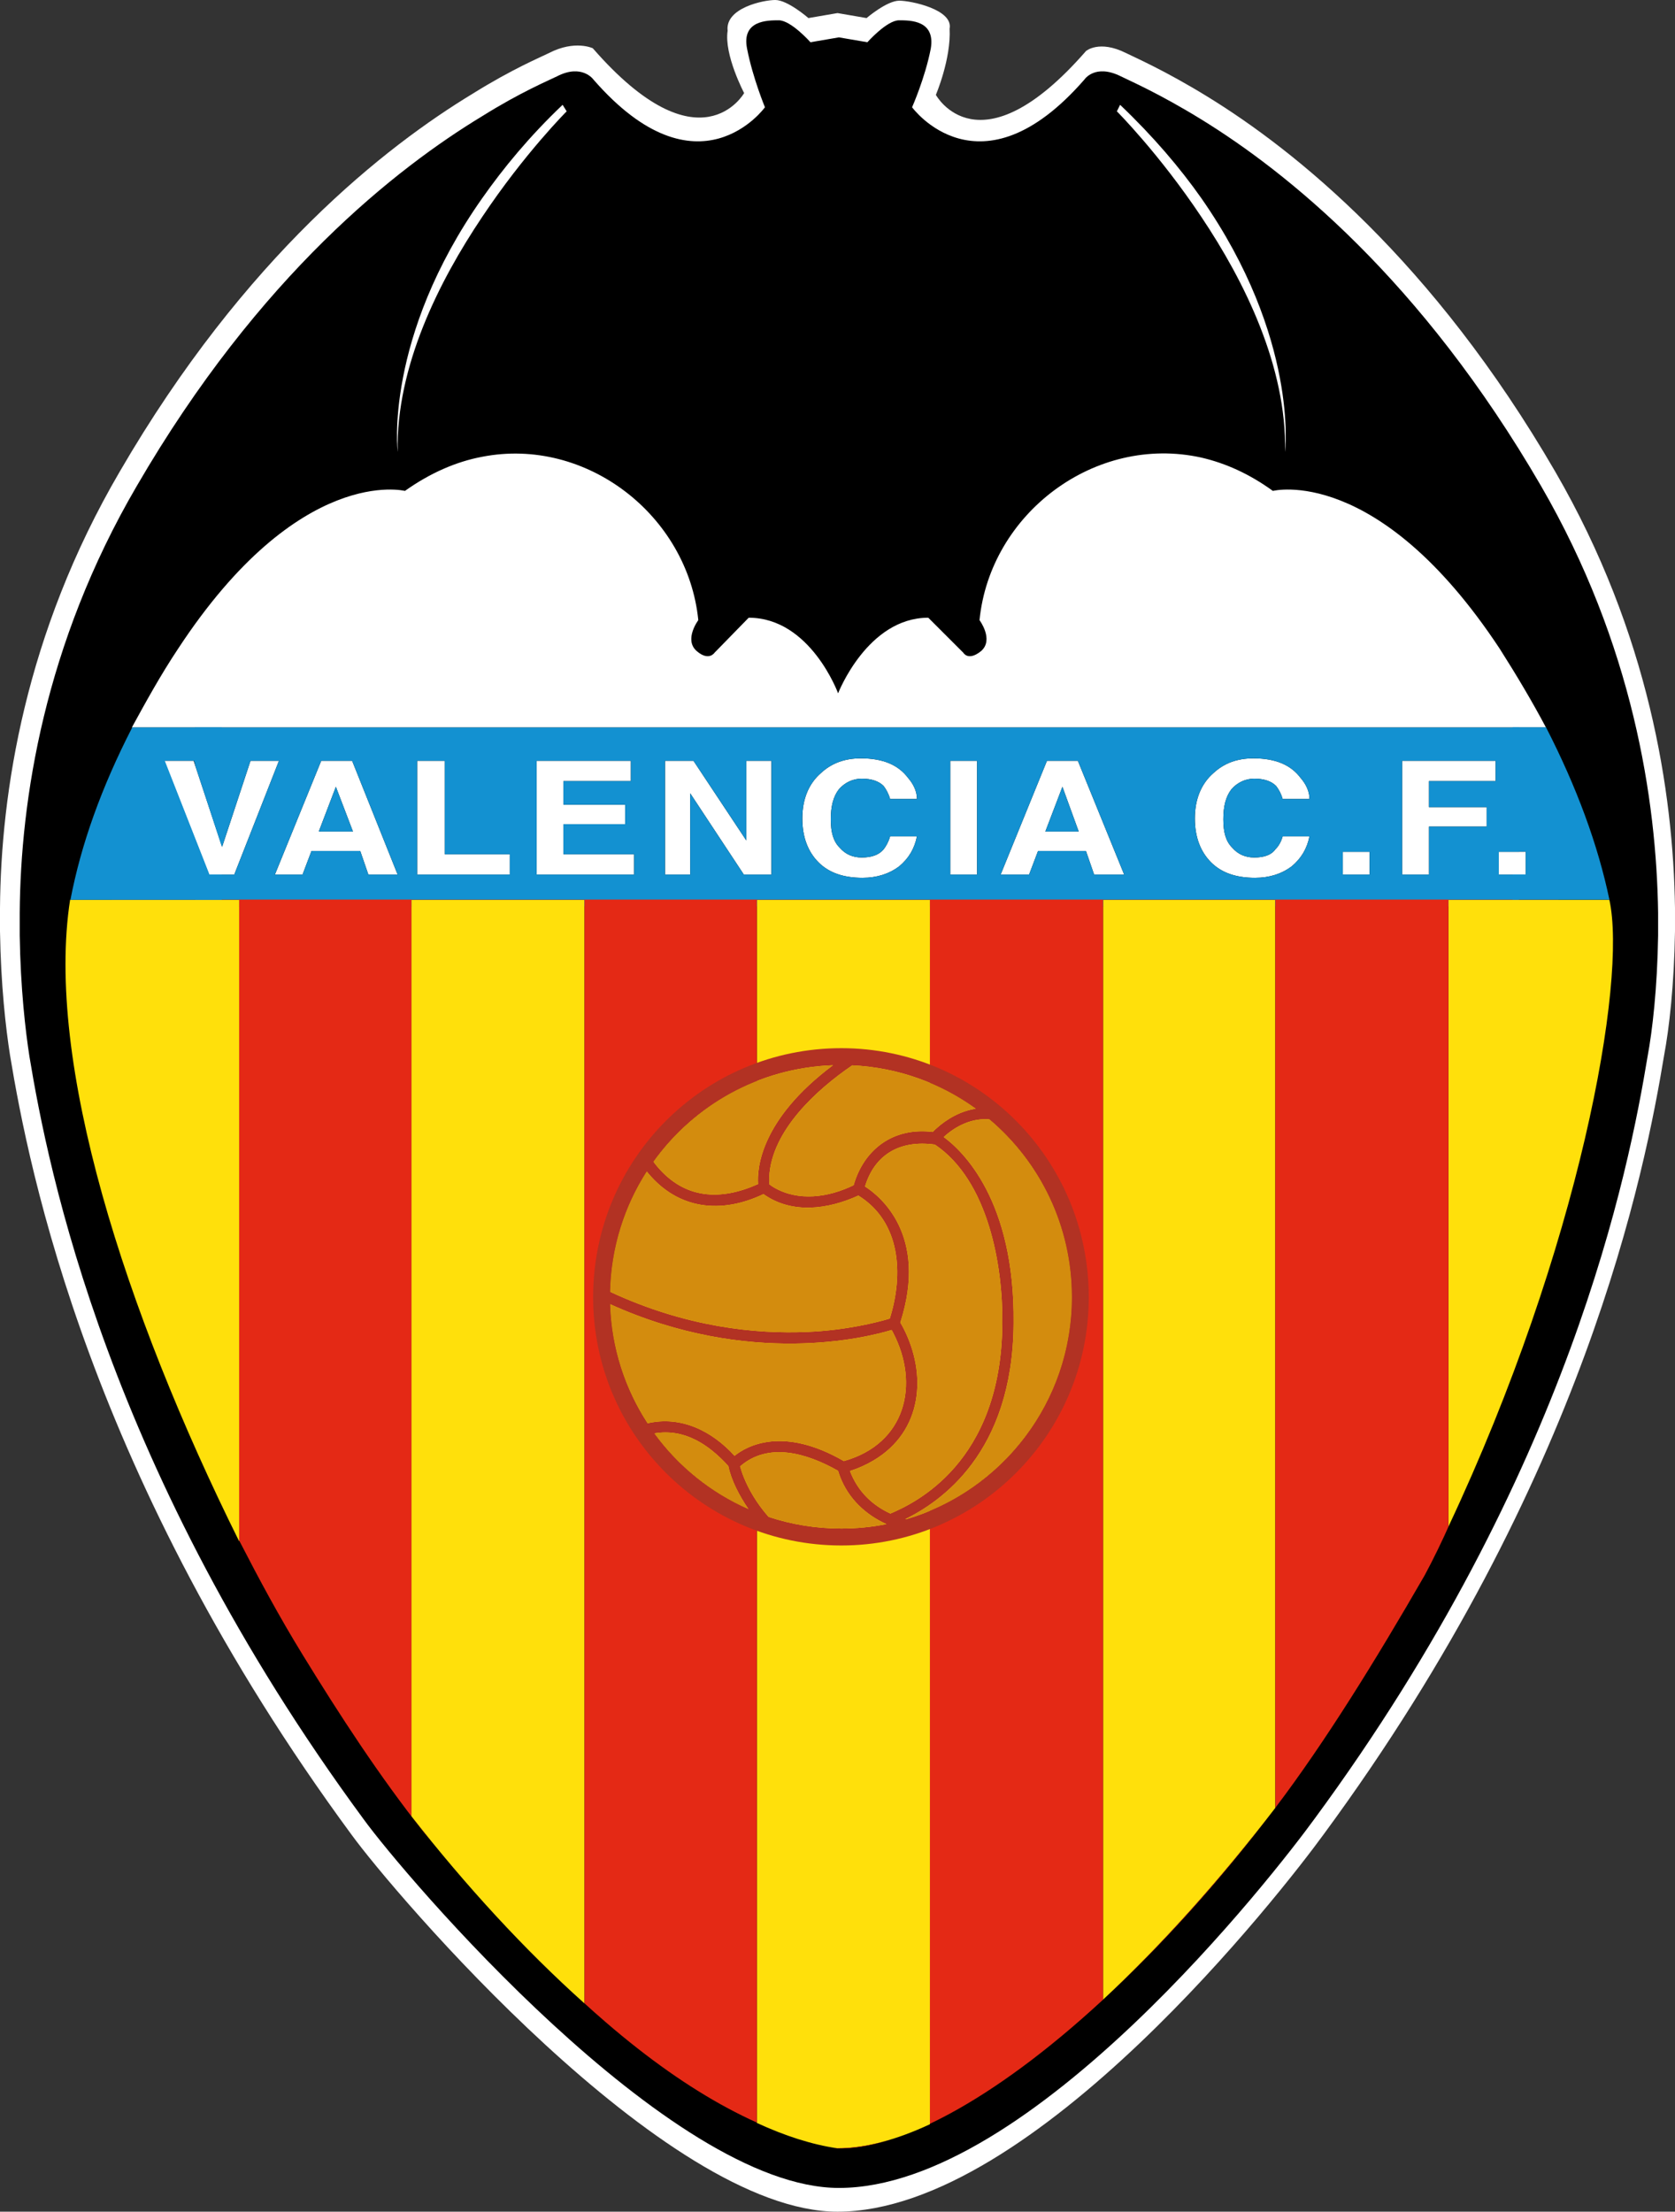 <?xml version="1.0" encoding="utf-8"?>
<!-- Generator: Adobe Illustrator 23.0.1, SVG Export Plug-In . SVG Version: 6.00 Build 0)  -->
<svg version="1.1" id="Capa_1" xmlns="http://www.w3.org/2000/svg" xmlns:xlink="http://www.w3.org/1999/xlink" x="0px" y="0px"
	 viewBox="0 0 509.666 672.866" style="enable-background:new 0 0 509.666 672.866;" xml:space="preserve">
<rect x="0" y="0" width="509.666" height="672.866" fill="#333333" stroke="none"/>
<style type="text/css">
	.st0{fill:#FFFFFF;}
	.st1{fill:none;stroke:#FFFFFF;stroke-width:1.354;stroke-linecap:round;stroke-linejoin:round;stroke-miterlimit:3.864;}
	.st2{fill-rule:evenodd;clip-rule:evenodd;fill:#FFE00B;stroke:#1D1719;stroke-width:0.048;stroke-miterlimit:3.864;}
	
		.st3{clip-path:url(#SVGID_2_);fill-rule:evenodd;clip-rule:evenodd;fill:#1391D1;stroke:#1D1719;stroke-width:0.048;stroke-miterlimit:3.864;}
	.st4{clip-path:url(#SVGID_2_);fill-rule:evenodd;clip-rule:evenodd;fill:#E42915;}
	.st5{fill:#B23223;}
	.st6{fill:#D38C0E;}
	.st7{fill-rule:evenodd;clip-rule:evenodd;fill:#1391D1;}
</style>
<g>
	<path class="st0" d="M254.837,672.865c-52.619,0-135.252-97.291-147.903-114.734
		C27.298,449.932,8.848,356.137,3.044,320.995c-1.27-8.093-2.786-21.226-3.044-37.67v-7.07
		c0.258-34.9,7.582-83.428,36.404-132.722c38.177-65.733,81.153-99.108,107.438-115.036
		c12.146-7.582,20.736-11.122,23.262-12.388c7.841-4.032,13.27-1.426,13.27-1.426
		c32.601,37.412,46.051,13.635,46.051,13.635s-6.155-11.661-5.021-18.95c-0.81-6.964,10.946-9.368,14.495-9.368
		c3.79,0,10.085,5.499,10.085,5.499l8.852-1.519l8.843,1.519c0,0,6.166-5.289,9.959-5.289
		c3.539,0,16.439,2.68,15.307,8.511c0.486,9.232-4.182,20.14-4.182,20.14s13.082,24.067,45.693-13.345
		c0,0,4-3.438,12.1,0.594c2.527,1.266,11.881,5.307,25.023,13.4
		c26.289,16.186,68.256,49.556,105.672,114.023c28.564,49.293,35.896,97.578,36.414,132.722v7.07
		c-0.264,16.444-1.777,29.577-3.299,37.67c-5.809,35.142-24.004,128.936-103.648,237.136
		C390.578,574.814,314.567,672.865,254.837,672.865z"/>
	<g>
		<polygon class="st0" points="489.705,247.48 16.069,234.808 116.421,121.421 414.459,106.977 		"/>
		<g>
			<g>
				<path class="st0" d="M255.266,665.642c-51.47,0-132.304-95.162-144.661-112.223
					c-77.897-105.842-95.949-197.586-101.641-231.958c-1.232-7.912-2.717-20.769-2.965-36.846v-6.923
					c0.248-34.124,7.423-81.602,35.613-129.826c37.337-64.295,79.378-96.933,105.095-112.513
					c11.869-7.42,20.278-10.882,22.749-12.119c7.67-3.953,11.13,0.989,11.13,0.989
					c31.894,36.597,52.172,8.408,52.172,8.408s-3.705-8.9-5.437-17.805c-1.733-8.651,6.183-8.651,9.64-8.651
					c3.714,0,9.649,6.675,9.649,6.675l8.656-1.485l8.655,1.485c0,0,5.933-6.675,9.642-6.675
					c3.461,0,11.13,0,9.645,8.651c-1.733,8.905-5.684,17.805-5.684,17.805s20.521,28.189,52.416-8.408
					c0,0,3.221-4.941,11.135-0.989c2.469,1.237,11.621,5.19,24.486,13.112
					c25.711,15.822,66.76,48.467,103.357,111.519c27.941,48.224,35.113,95.455,35.611,129.826v6.923
					c-0.25,16.077-1.74,28.934-3.215,36.846c-5.688,34.372-23.492,126.116-101.387,231.958
					C388.057,569.74,313.698,665.642,255.266,665.642z M365.561,60.329
					c-6.438-9.153-14.598-18.792-24.736-28.438l-0.986,1.977c0,0,12.857,12.857,25.723,32.147
					c13.098,19.533,25.959,45.502,25.465,71.467C391.026,137.483,395.227,102.862,365.561,60.329z
					 M146.707,66.016c12.858-19.29,25.719-32.147,25.719-32.147l-1.236-1.977
					c-10.14,9.645-18.057,19.284-24.483,28.438c-29.923,42.533-25.717,77.153-25.717,77.153
					C120.492,111.518,133.595,85.549,146.707,66.016z M489.694,273.74h-48.961v190.701
					C480.684,379.496,495.153,298.43,489.694,273.74z M40.122,221.315h430.277
					c-4.201-7.916-8.899-15.827-14.094-23.989c-37.09-56.134-68.992-47.975-68.992-47.975
					c-7.172-5.189-14.338-8.407-21.752-10.135c-32.4-7.177-64.305,17.058-67.516,49.454
					c0,0,4.451,5.936,0.492,9.397c-3.957,3.218-5.438,0.496-5.438,0.496l-10.639-10.633
					c-18.54,0-27.444,23-27.444,23s-8.407-23-27.204-23l-10.381,10.633
					c0,0-1.733,2.722-5.447-0.496c-3.953-3.462,0.496-9.397,0.496-9.397
					c-3.213-31.903-34.124-55.887-65.773-49.703c-7.912,1.484-15.829,4.941-23.496,10.384
					c0,0-32.144-8.16-68.993,47.975C48.779,205.488,44.329,213.647,40.122,221.315z M72.772,468.92
					V273.74h-51.442C13.729,322.971,37.87,398.652,72.772,468.92z M177.861,609.523V273.74h-52.669
					v278.83C141.622,573.603,159.65,593.23,177.861,609.523z M282.959,646.264V459.635
					c25.314-10.605,43.17-35.693,43.17-64.975c0-29.473-17.855-54.602-43.17-65.216v-55.704h-52.669
					v55.147c-26.15,10.269-44.657,35.769-44.657,65.773c0,29.805,18.5,55.271,44.657,65.527v185.674
					c8.513,3.93,16.715,6.58,24.452,7.717C263.36,653.578,272.878,650.961,282.959,646.264z
					 M335.631,273.74v334.621c18.105-16.848,36.121-37.088,52.426-58.354V273.74H335.631z
					 M323.018,252.965h-4.939l5.193-13.603l4.945,13.603H323.018z M102.198,252.965h-5.195l5.195-13.603
					l5.19,13.603H102.198z"/>
				<path class="st1" d="M255.266,665.642c-51.47,0-132.304-95.162-144.661-112.223
					c-77.897-105.842-95.949-197.586-101.641-231.958c-1.232-7.912-2.717-20.769-2.965-36.846v-6.923
					c0.248-34.124,7.423-81.602,35.613-129.826c37.337-64.295,79.378-96.933,105.095-112.513
					c11.869-7.42,20.278-10.882,22.749-12.119c7.67-3.953,11.13,0.989,11.13,0.989
					c31.894,36.597,52.172,8.408,52.172,8.408s-3.705-8.9-5.437-17.805c-1.733-8.651,6.183-8.651,9.64-8.651
					c3.714,0,9.649,6.675,9.649,6.675l8.656-1.485l8.655,1.485c0,0,5.933-6.675,9.642-6.675
					c3.461,0,11.13,0,9.645,8.651c-1.733,8.905-5.684,17.805-5.684,17.805s20.521,28.189,52.416-8.408
					c0,0,3.221-4.941,11.135-0.989c2.469,1.237,11.621,5.19,24.486,13.112
					c25.711,15.822,66.76,48.467,103.357,111.519c27.941,48.224,35.113,95.455,35.611,129.826v6.923
					c-0.25,16.077-1.74,28.934-3.215,36.846c-5.688,34.372-23.492,126.116-101.387,231.958
					C388.057,569.74,313.698,665.642,255.266,665.642z M365.561,60.329
					c-6.438-9.153-14.598-18.792-24.736-28.438l-0.986,1.977c0,0,12.857,12.857,25.723,32.147
					c13.098,19.533,25.959,45.502,25.465,71.467C391.026,137.483,395.227,102.862,365.561,60.329z
					 M146.707,66.016c12.858-19.29,25.719-32.147,25.719-32.147l-1.236-1.977
					c-10.14,9.645-18.057,19.284-24.483,28.438c-29.923,42.533-25.717,77.153-25.717,77.153
					C120.492,111.518,133.595,85.549,146.707,66.016z M489.694,273.74h-48.961v190.701
					C480.684,379.496,495.153,298.43,489.694,273.74z M40.122,221.315h430.277
					c-4.201-7.916-8.899-15.827-14.094-23.989c-37.09-56.134-68.992-47.975-68.992-47.975
					c-7.172-5.189-14.338-8.407-21.752-10.135c-32.4-7.177-64.305,17.058-67.516,49.454
					c0,0,4.451,5.936,0.492,9.397c-3.957,3.218-5.438,0.496-5.438,0.496l-10.639-10.633
					c-18.54,0-27.444,23-27.444,23s-8.407-23-27.204-23l-10.381,10.633
					c0,0-1.733,2.722-5.447-0.496c-3.953-3.462,0.496-9.397,0.496-9.397
					c-3.213-31.903-34.124-55.887-65.773-49.703c-7.912,1.484-15.829,4.941-23.496,10.384
					c0,0-32.144-8.16-68.993,47.975C48.779,205.488,44.329,213.647,40.122,221.315z M72.772,468.92
					V273.74h-51.442C13.729,322.971,37.87,398.652,72.772,468.92z M177.861,609.523V273.74h-52.669
					v278.83C141.622,573.603,159.65,593.23,177.861,609.523z M282.959,646.264V459.635
					c25.314-10.605,43.17-35.693,43.17-64.975c0-29.473-17.855-54.602-43.17-65.216v-55.704h-52.669
					v55.147c-26.15,10.269-44.657,35.769-44.657,65.773c0,29.805,18.5,55.271,44.657,65.527v185.674
					c8.513,3.93,16.715,6.58,24.452,7.717C263.36,653.578,272.878,650.961,282.959,646.264z
					 M335.631,273.74v334.621c18.105-16.848,36.121-37.088,52.426-58.354V273.74H335.631z
					 M323.018,252.965h-4.939l5.193-13.603l4.945,13.603H323.018z M102.198,252.965h-5.195l5.195-13.603
					l5.19,13.603H102.198z"/>
			</g>
			<path class="st2" d="M256.635,661.064c47.012,1.848,136.539-97.125,184.346-188.023
				c38.018-72.307,50.662-121.109,52.539-202.777l-477.451-0.921c3.542,92.722,20.52,148.628,69.13,227.662
				C133.682,575.828,189.352,654.613,256.635,661.064z"/>
			<g>
				<path d="M323.018,231.451h-4.449l-14.096,34.622h8.656l2.721-7.172h7.168h7.418l2.479,7.172h9.145
					l-14.094-34.622H323.018z M102.198,231.451h-4.455l-14.095,34.622h8.408l2.717-7.172h7.425h7.415
					l2.473,7.172h8.904l-13.851-34.622H102.198z M63.614,266.073h7.668l13.597-34.622h-8.652l-8.651,26.212
					l-8.66-26.212h-8.901L63.614,266.073z M155.115,259.889h-19.787v-28.438h-8.404v34.622h28.191V259.889z
					 M192.949,259.889h-21.516v-9.149h18.794v-5.935h-18.794v-7.17h20.523v-6.184h-28.682v34.622h29.675
					V259.889z M210.012,241.345l16.322,24.728h8.402v-34.622h-7.658v24.236l-16.077-24.236h-8.657v34.622
					h7.668V241.345z M262.437,267.06c4.45,0,8.156-1.236,11.126-3.462
					c2.969-2.473,4.697-5.442,5.442-9.148h-8.165c-0.496,1.734-1.231,2.971-1.975,3.959
					c-1.48,1.728-3.711,2.469-6.676,2.469c-2.725,0-4.951-0.988-6.681-2.966
					c-1.977-1.976-2.716-4.698-2.716-8.656c0-3.957,0.739-6.923,2.473-9.147
					c1.728-1.982,4.199-3.218,6.924-3.218c2.965,0,5.195,0.745,6.676,2.225
					c0.743,0.994,1.478,2.231,1.975,3.963h8.165c0-2.23-0.993-4.454-2.72-6.436
					c-2.971-3.953-7.671-5.93-14.344-5.93c-4.948,0-8.901,1.48-12.114,4.45
					c-3.72,3.213-5.697,7.916-5.697,13.846c0,5.688,1.734,10.142,4.947,13.355
					C252.297,265.576,256.746,267.06,262.437,267.06z M289.141,266.073h8.16v-34.622h-8.16V266.073z
					 M381.875,267.06c4.455,0,8.158-1.236,11.127-3.462c2.963-2.473,4.699-5.442,5.441-9.148h-8.162
					c-0.49,1.734-1.236,2.971-2.225,3.959c-1.236,1.728-3.463,2.469-6.428,2.469
					c-2.721,0-4.945-0.988-6.68-2.966c-1.975-1.976-2.717-4.698-2.717-8.656
					c0-3.957,0.742-6.923,2.473-9.147c1.73-1.982,4.203-3.218,6.924-3.218
					c2.965,0,5.191,0.745,6.67,2.225c0.746,0.994,1.492,2.231,1.982,3.963h8.162
					c0-2.23-0.99-4.454-2.725-6.436c-2.963-3.953-7.662-5.93-14.336-5.93
					c-4.947,0-8.904,1.48-12.119,4.45c-3.703,3.213-5.691,7.916-5.691,13.846
					c0,5.688,1.738,10.142,4.947,13.355C371.739,265.576,376.188,267.06,381.875,267.06z M408.578,266.073
					h8.166v-6.924h-8.166V266.073z M434.799,251.48h17.555v-5.934h-17.555v-7.911h20.275v-6.184h-28.439
					v34.622h8.164V251.48z M456.055,266.073h8.166v-6.924h-8.166V266.073z M255.266,665.642
					c-51.47,0-132.304-95.162-144.661-112.223c-77.897-105.842-95.949-197.586-101.641-231.958
					c-1.232-7.912-2.717-20.769-2.965-36.846v-6.923c0.248-34.124,7.423-81.602,35.613-129.826
					c37.337-64.295,79.378-96.933,105.095-112.513c11.869-7.42,20.278-10.882,22.749-12.119
					c7.67-3.953,11.13,0.989,11.13,0.989c31.894,36.597,52.172,8.408,52.172,8.408s-3.705-8.9-5.437-17.805
					c-1.733-8.651,6.183-8.651,9.64-8.651c3.714,0,9.649,6.675,9.649,6.675l8.656-1.485l8.655,1.485
					c0,0,5.933-6.675,9.642-6.675c3.461,0,11.13,0,9.645,8.651c-1.733,8.905-5.684,17.805-5.684,17.805
					s20.521,28.189,52.416-8.408c0,0,3.221-4.941,11.135-0.989c2.469,1.237,11.621,5.19,24.486,13.112
					c25.711,15.822,66.76,48.467,103.357,111.519c27.941,48.224,35.113,95.455,35.611,129.826v6.923
					c-0.25,16.077-1.74,28.934-3.215,36.846c-5.688,34.372-23.492,126.116-101.387,231.958
					C388.057,569.74,313.698,665.642,255.266,665.642z M365.561,60.329
					c-6.438-9.153-14.598-18.792-24.736-28.438l-0.986,1.977c0,0,12.857,12.857,25.723,32.147
					c13.098,19.533,25.959,45.502,25.465,71.467C391.026,137.483,395.227,102.862,365.561,60.329z
					 M146.707,66.016c12.858-19.29,25.719-32.147,25.719-32.147l-1.236-1.977
					c-10.14,9.645-18.057,19.284-24.483,28.438c-29.923,42.533-25.717,77.153-25.717,77.153
					C120.492,111.518,133.595,85.549,146.707,66.016z M489.694,273.74h-48.961v190.701
					C480.684,379.496,495.153,298.43,489.694,273.74z M40.122,221.315h430.277
					c-4.201-7.916-8.899-15.827-14.094-23.989c-37.09-56.134-68.992-47.975-68.992-47.975
					c-7.172-5.189-14.338-8.407-21.752-10.135c-32.4-7.177-64.305,17.058-67.516,49.454
					c0,0,4.451,5.936,0.492,9.397c-3.957,3.218-5.438,0.496-5.438,0.496l-10.639-10.633
					c-18.54,0-27.444,23-27.444,23s-8.407-23-27.204-23l-10.381,10.633
					c0,0-1.733,2.722-5.447-0.496c-3.953-3.462,0.496-9.397,0.496-9.397
					c-3.213-31.903-34.124-55.887-65.773-49.703c-7.912,1.484-15.829,4.941-23.496,10.384
					c0,0-32.144-8.16-68.993,47.975C48.779,205.488,44.329,213.647,40.122,221.315z M72.772,468.92
					V273.74h-51.442C13.729,322.971,37.87,398.652,72.772,468.92z M177.861,609.523V273.74h-52.669
					v278.83C141.622,573.603,159.65,593.23,177.861,609.523z M282.959,646.264V459.635
					c25.314-10.605,43.17-35.693,43.17-64.975c0-29.473-17.855-54.602-43.17-65.216v-55.704h-52.669
					v55.147c-26.15,10.269-44.657,35.769-44.657,65.773c0,29.805,18.5,55.271,44.657,65.527v185.674
					c8.513,3.93,16.715,6.58,24.452,7.717C263.36,653.578,272.878,650.961,282.959,646.264z
					 M335.631,273.74v334.621c18.105-16.848,36.121-37.088,52.426-58.354V273.74H335.631z
					 M323.018,252.965h-4.939l5.193-13.603l4.945,13.603H323.018z M102.198,252.965h-5.195l5.195-13.603
					l5.19,13.603H102.198z"/>
				<g>
					<defs>
						<path id="SVGID_1_" d="M323.018,231.451h-4.449l-14.096,34.622h8.656l2.721-7.172h7.168h7.418l2.479,7.172
							h9.145l-14.094-34.622H323.018z M102.198,231.451h-4.455l-14.095,34.622h8.408l2.717-7.172h7.425h7.415
							l2.473,7.172h8.904l-13.851-34.622H102.198z M63.614,266.073h7.668l13.597-34.622h-8.652l-8.651,26.212
							l-8.66-26.212h-8.901L63.614,266.073z M155.115,259.889h-19.787v-28.438h-8.404v34.622h28.191V259.889
							z M192.949,259.889h-21.516v-9.149h18.794v-5.935h-18.794v-7.17h20.523v-6.184h-28.682v34.622h29.675
							V259.889z M210.012,241.345l16.322,24.728h8.402v-34.622h-7.658v24.236l-16.077-24.236h-8.657v34.622
							h7.668V241.345z M262.437,267.06c4.45,0,8.156-1.236,11.126-3.462
							c2.969-2.473,4.697-5.442,5.442-9.148h-8.165c-0.496,1.734-1.231,2.971-1.975,3.959
							c-1.48,1.728-3.711,2.469-6.676,2.469c-2.725,0-4.951-0.988-6.681-2.966
							c-1.977-1.976-2.716-4.698-2.716-8.656c0-3.957,0.739-6.923,2.473-9.147
							c1.728-1.982,4.199-3.218,6.924-3.218c2.965,0,5.195,0.745,6.676,2.225
							c0.743,0.994,1.478,2.231,1.975,3.963h8.165c0-2.23-0.993-4.454-2.72-6.436
							c-2.971-3.953-7.671-5.93-14.344-5.93c-4.948,0-8.901,1.48-12.114,4.45
							c-3.72,3.213-5.697,7.916-5.697,13.846c0,5.688,1.734,10.142,4.947,13.355
							C252.297,265.576,256.746,267.06,262.437,267.06z M289.141,266.073h8.16v-34.622h-8.16V266.073z
							 M381.875,267.06c4.455,0,8.158-1.236,11.127-3.462c2.963-2.473,4.699-5.442,5.441-9.148h-8.162
							c-0.49,1.734-1.236,2.971-2.225,3.959c-1.236,1.728-3.463,2.469-6.428,2.469
							c-2.721,0-4.945-0.988-6.68-2.966c-1.975-1.976-2.717-4.698-2.717-8.656
							c0-3.957,0.742-6.923,2.473-9.147c1.73-1.982,4.203-3.218,6.924-3.218
							c2.965,0,5.191,0.745,6.67,2.225c0.746,0.994,1.492,2.231,1.982,3.963h8.162
							c0-2.23-0.99-4.454-2.725-6.436c-2.963-3.953-7.662-5.93-14.336-5.93
							c-4.947,0-8.904,1.48-12.119,4.45c-3.703,3.213-5.691,7.916-5.691,13.846
							c0,5.688,1.738,10.142,4.947,13.355C371.739,265.576,376.188,267.06,381.875,267.06z
							 M408.578,266.073h8.166v-6.924h-8.166V266.073z M434.799,251.48h17.555v-5.934h-17.555v-7.911h20.275
							v-6.184h-28.439v34.622h8.164V251.48z M456.055,266.073h8.166v-6.924h-8.166V266.073z
							 M255.266,665.642c-51.47,0-132.304-95.162-144.661-112.223
							c-77.897-105.842-95.949-197.586-101.641-231.958c-1.232-7.912-2.717-20.769-2.965-36.846v-6.923
							c0.248-34.124,7.423-81.602,35.613-129.826c37.337-64.295,79.378-96.933,105.095-112.513
							c11.869-7.42,20.278-10.882,22.749-12.119c7.67-3.953,11.13,0.989,11.13,0.989
							c31.894,36.597,52.172,8.408,52.172,8.408s-3.705-8.9-5.437-17.805c-1.733-8.651,6.183-8.651,9.64-8.651
							c3.714,0,9.649,6.675,9.649,6.675l8.656-1.485l8.655,1.485c0,0,5.933-6.675,9.642-6.675
							c3.461,0,11.13,0,9.645,8.651c-1.733,8.905-5.684,17.805-5.684,17.805s20.521,28.189,52.416-8.408
							c0,0,3.221-4.941,11.135-0.989c2.469,1.237,11.621,5.19,24.486,13.112
							c25.711,15.822,66.76,48.467,103.357,111.519c27.941,48.224,35.113,95.455,35.611,129.826v6.923
							c-0.25,16.077-1.74,28.934-3.215,36.846c-5.688,34.372-23.492,126.116-101.387,231.958
							C388.057,569.74,313.698,665.642,255.266,665.642z M365.561,60.329
							c-6.438-9.153-14.598-18.792-24.736-28.438l-0.986,1.977c0,0,12.857,12.857,25.723,32.147
							c13.098,19.533,25.959,45.502,25.465,71.467C391.026,137.483,395.227,102.862,365.561,60.329z
							 M146.707,66.016c12.858-19.29,25.719-32.147,25.719-32.147l-1.236-1.977
							c-10.14,9.645-18.057,19.284-24.483,28.438c-29.923,42.533-25.717,77.153-25.717,77.153
							C120.492,111.518,133.595,85.549,146.707,66.016z M489.694,273.74h-48.961v190.701
							C480.684,379.496,495.153,298.43,489.694,273.74z M40.122,221.315h430.277
							c-4.201-7.916-8.899-15.827-14.094-23.989c-37.09-56.134-68.992-47.975-68.992-47.975
							c-7.172-5.189-14.338-8.407-21.752-10.135c-32.4-7.177-64.305,17.058-67.516,49.454
							c0,0,4.451,5.936,0.492,9.397c-3.957,3.218-5.438,0.496-5.438,0.496l-10.639-10.633
							c-18.54,0-27.444,23-27.444,23s-8.407-23-27.204-23l-10.381,10.633
							c0,0-1.733,2.722-5.447-0.496c-3.953-3.462,0.496-9.397,0.496-9.397
							c-3.213-31.903-34.124-55.887-65.773-49.703c-7.912,1.484-15.829,4.941-23.496,10.384
							c0,0-32.144-8.16-68.993,47.975C48.779,205.488,44.329,213.647,40.122,221.315z M72.772,468.92
							V273.74h-51.442C13.729,322.971,37.87,398.652,72.772,468.92z M177.861,609.523V273.74h-52.669
							v278.83C141.622,573.603,159.65,593.23,177.861,609.523z M282.959,646.264V459.635
							c25.314-10.605,43.17-35.693,43.17-64.975c0-29.473-17.855-54.602-43.17-65.216v-55.704h-52.669
							v55.147c-26.15,10.269-44.657,35.769-44.657,65.773c0,29.805,18.5,55.271,44.657,65.527v185.674
							c8.513,3.93,16.715,6.58,24.452,7.717C263.36,653.578,272.878,650.961,282.959,646.264z
							 M335.631,273.74v334.621c18.105-16.848,36.121-37.088,52.426-58.354V273.74H335.631z
							 M323.018,252.965h-4.939l5.193-13.603l4.945,13.603H323.018z M102.198,252.965h-5.195l5.195-13.603
							l5.19,13.603H102.198z"/>
					</defs>
					<clipPath id="SVGID_2_">
						<use xlink:href="#SVGID_1_"  style="overflow:visible;"/>
					</clipPath>
					<rect x="59.393" y="220.494" class="st3" width="402.785" height="55.305"/>
					<path class="st4" d="M254.658,653.617c17.987,0.582,47.084-13.963,80.764-45.055
						c16.691-15.412,34.588-34.744,52.664-58.604c15.105-19.938,30.438-44.729,45.424-70.717
						c44.219-82.527,40.652-205.574,40.652-205.574H33.949c-2.154,78.522,6.785,132.801,39.147,195.625
						c5.692,11.059,11.827,22.486,19.066,34.266c11.134,18.129,23.209,36.727,36.817,53.906
						c17.742,21.404,36.654,41.648,55.29,57.717C210.523,637.816,233.666,649.605,254.658,653.617z"/>
				</g>
			</g>
			<path class="st5" d="M270.932,460.475c7.113-3.061,33.809-15.236,34.047-57.916
				c0.197-17.486-4.248-43.392-20.518-54.336c-11.052-1.531-18.451,3.418-21.251,12.744
				c4.532,2.895,19.3,14.715,10.743,41.41c0.307,0.502,0.611,1.035,0.861,1.518
				c7.385,14.232,5.881,31.627-9.033,40.432c-2.236,1.328-4.658,2.422-7.154,3.199
				C261.052,453.842,265.494,457.967,270.932,460.475z M256.006,470.185
				c-41.735,0-75.529-33.795-75.529-75.525c0-41.973,33.79-75.772,75.529-75.772
				c41.492,0,75.281,33.803,75.281,75.772C331.287,436.387,297.498,470.185,256.006,470.185z
				 M199.096,436.09c7.301,10.004,17.175,18.014,28.648,23.047c-2.787-4.059-5.28-8.852-6.135-13.121
				C215.57,439.389,208.236,434.543,199.096,436.09z M185.662,396.789
				c0.406,13.346,4.555,25.742,11.373,36.217c10.146-2.356,19.604,2.311,26.47,9.893
				c3.729-2.994,14.686-9.139,33.251,1.605c18.898-5.271,23.117-23.396,15.011-39.023l-0.458-0.856
				C264.024,406.85,228.17,416.037,185.662,396.789z M196.792,356.412
				c-6.785,10.576-10.833,23.104-11.139,36.592c23.209,10.828,44.456,12.896,60.017,12.209
				c11.893-0.516,21.155-2.898,25.066-4.059c4.245-13.512,3.323-29.449-9.558-37.414
				c-9.287,4.226-20.215,5.707-28.869-0.449c-13.021,6.207-25.934,4.561-35.016-6.264L196.792,356.412z
				 M253.448,324.084c-22.504,0.806-42.313,12.165-54.618,29.328c0.292,0.406,0.66,0.885,1.095,1.404
				c8.373,9.975,19.217,10.576,30.733,5.416C230.333,355.642,231.259,340.666,253.448,324.084z
				 M296.93,337.295c-10.685-7.735-23.624-12.519-37.605-13.178c-10.834,7.391-24.555,19.838-25.258,33.947
				c-0.047,1.002-0.004,1.766,0.043,2.248c0.402,0.305,0.836,0.621,1.222,0.85
				c7.559,4.498,16.75,3.127,24.404-0.578c3.108-10.861,12.013-17.707,24.058-16.219l0.938-0.902
				C288.168,340.307,292.383,337.996,296.93,337.295z M275.725,462.207
				c29.082-8.557,50.404-35.543,50.404-67.547c0-21.768-9.74-41.16-25.025-54.096
				c-5.217-0.463-10.162,1.871-13.942,5.357c5.622,4.111,21.675,19.141,21.261,56.664
				c-0.225,39.764-22.6,54.482-32.907,59.561L275.725,462.207z M256.006,465.033
				c4.685,0,9.268-0.463,13.699-1.348c-6.34-2.869-11.497-7.682-14.095-14.422
				c-0.286-0.736-0.478-1.348-0.604-1.791c-9.752-5.525-21.284-8.742-29.801-1.357
				c0.248,0.924,0.65,2.17,1.261,3.65c1.289,3.127,3.534,7.303,7.396,11.717
				C240.824,463.787,248.268,465.033,256.006,465.033z"/>
			<path class="st6" d="M270.932,460.475c7.113-3.061,33.809-15.236,34.047-57.916
				c0.197-17.486-4.248-43.392-20.518-54.336c-11.052-1.531-18.451,3.418-21.251,12.744
				c4.532,2.895,19.3,14.715,10.743,41.41c0.307,0.502,0.611,1.035,0.861,1.518
				c7.385,14.232,5.881,31.627-9.033,40.432c-2.236,1.328-4.658,2.422-7.154,3.199
				C261.052,453.842,265.494,457.967,270.932,460.475z"/>
			<path class="st6" d="M199.096,436.09c7.301,10.004,17.175,18.014,28.648,23.047
				c-2.787-4.059-5.28-8.852-6.135-13.121C215.57,439.389,208.236,434.543,199.096,436.09z"/>
			<path class="st6" d="M185.662,396.789c0.406,13.346,4.555,25.742,11.373,36.217
				c10.146-2.356,19.604,2.311,26.47,9.893c3.729-2.994,14.686-9.139,33.251,1.605
				c18.898-5.271,23.117-23.396,15.011-39.023l-0.458-0.856
				C264.024,406.85,228.17,416.037,185.662,396.789z"/>
			<path class="st6" d="M196.792,356.412c-6.785,10.576-10.833,23.104-11.139,36.592
				c23.209,10.828,44.456,12.896,60.017,12.209c11.893-0.516,21.155-2.898,25.066-4.059
				c4.245-13.512,3.323-29.449-9.558-37.414c-9.287,4.226-20.215,5.707-28.869-0.449
				c-13.021,6.207-25.934,4.561-35.016-6.264L196.792,356.412z"/>
			<path class="st6" d="M253.448,324.084c-22.504,0.806-42.313,12.165-54.618,29.328
				c0.292,0.406,0.66,0.885,1.095,1.404c8.373,9.975,19.217,10.576,30.733,5.416
				C230.333,355.642,231.259,340.666,253.448,324.084z"/>
			<path class="st6" d="M296.93,337.295c-10.685-7.735-23.624-12.519-37.605-13.178
				c-10.834,7.391-24.555,19.838-25.258,33.947c-0.047,1.002-0.004,1.766,0.043,2.248
				c0.402,0.305,0.836,0.621,1.222,0.85c7.559,4.498,16.75,3.127,24.404-0.578
				c3.108-10.861,12.013-17.707,24.058-16.219l0.938-0.902C288.168,340.307,292.383,337.996,296.93,337.295z
				"/>
			<path class="st6" d="M275.725,462.207c29.082-8.557,50.404-35.543,50.404-67.547
				c0-21.768-9.74-41.16-25.025-54.096c-5.217-0.463-10.162,1.871-13.942,5.357
				c5.622,4.111,21.675,19.141,21.261,56.664c-0.225,39.764-22.6,54.482-32.907,59.561L275.725,462.207
				z"/>
			<path class="st6" d="M256.006,465.033c4.685,0,9.268-0.463,13.699-1.348
				c-6.34-2.869-11.497-7.682-14.095-14.422c-0.286-0.736-0.478-1.348-0.604-1.791
				c-9.752-5.525-21.284-8.742-29.801-1.357c0.248,0.924,0.65,2.17,1.261,3.65
				c1.289,3.127,3.534,7.303,7.396,11.717C240.824,463.787,248.268,465.033,256.006,465.033z"/>
			<path class="st7" d="M460.278,273.692h29.428c-3.463-16.568-9.897-34.129-19.291-52.43h-10.137v37.844
				h3.957v6.922h-3.957V273.692z"/>
			<path class="st7" d="M21.435,273.735h46.009v-7.668h-3.716l-13.598-34.626h8.9l8.414,25.975v-36.117h-27.207
				C30.836,239.602,24.654,256.919,21.435,273.735z"/>
		</g>
	</g>
</g>
</svg>
